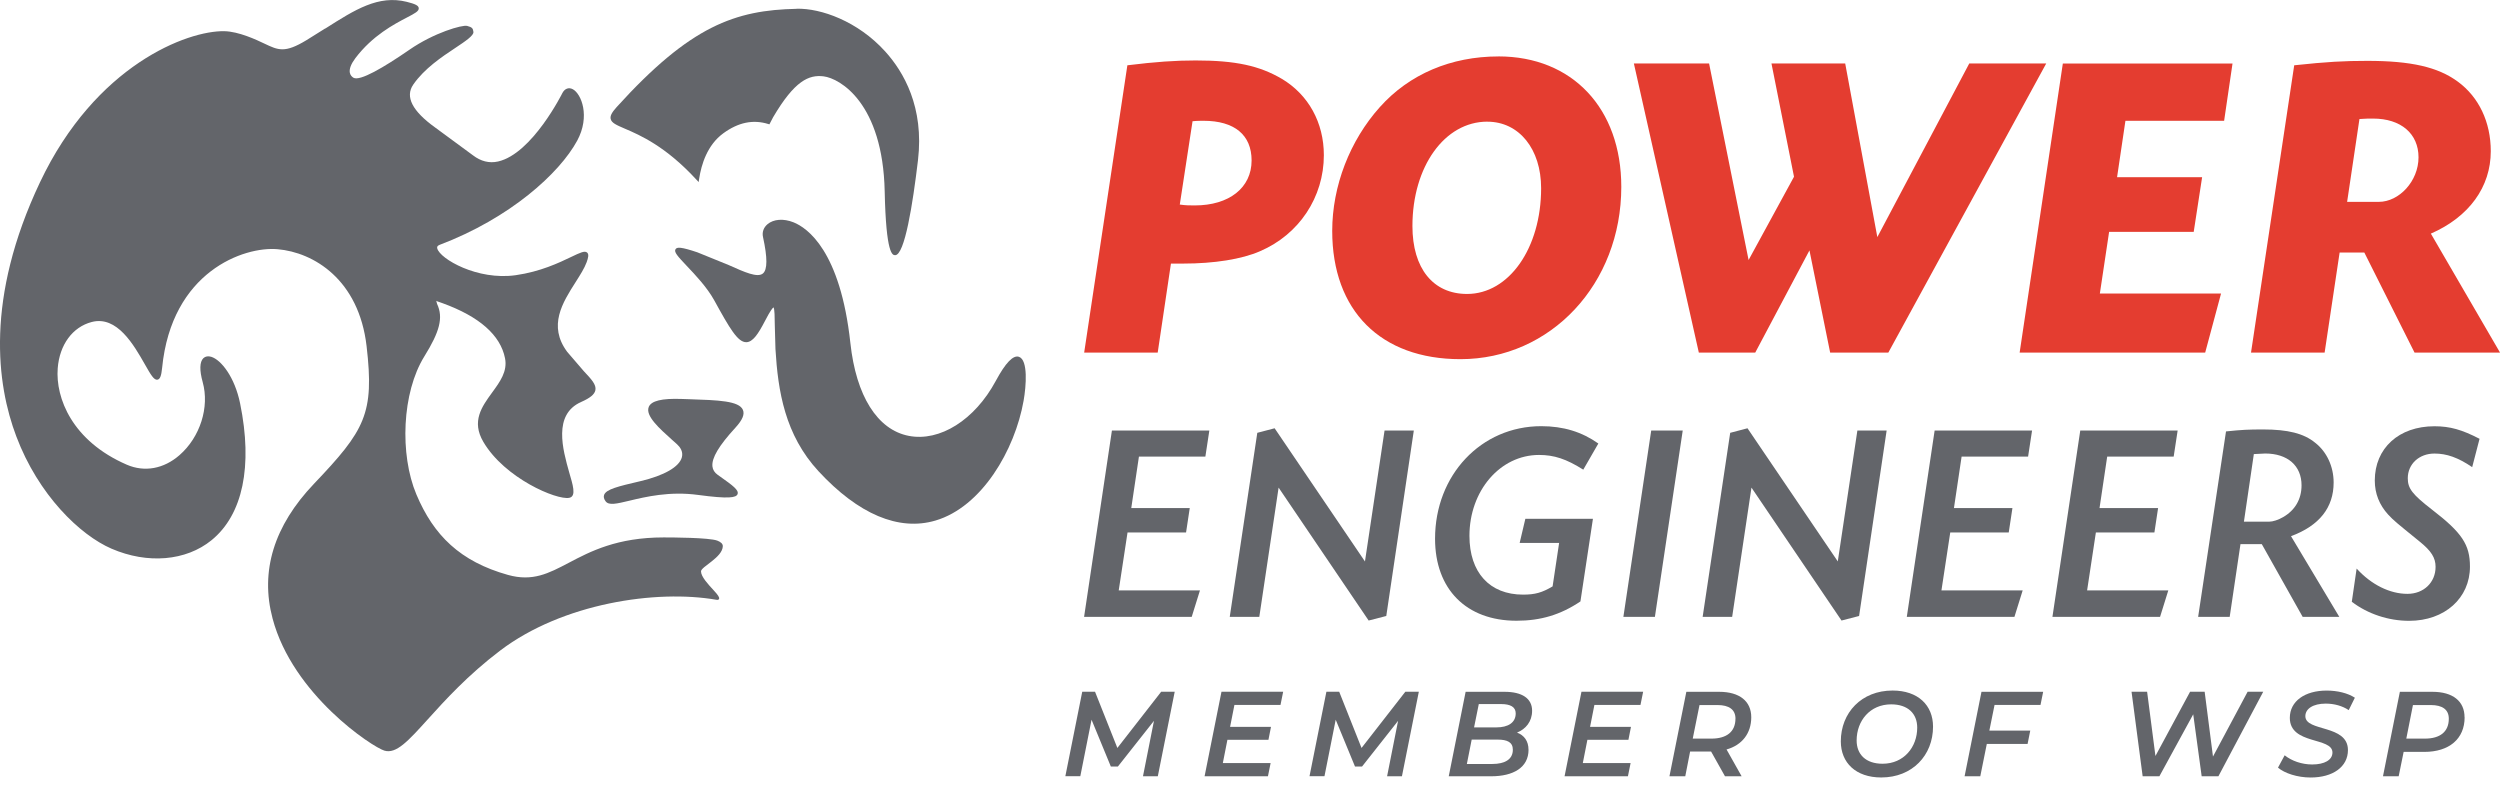 <?xml version="1.0" encoding="UTF-8"?>
<svg id="Layer_1" xmlns="http://www.w3.org/2000/svg" version="1.1" viewBox="0 0 609.96 197.2">
  <!-- Generator: Adobe Illustrator 29.1.0, SVG Export Plug-In . SVG Version: 2.1.0 Build 142)  -->
  <defs>
    <style>
      .st0 {
        fill: #63656a;
      }

      .st1 {
        fill: #e43d30;
      }
    </style>
  </defs>
  <g>
    <g>
      <path class="st1" d="M290.96,29.58c.97-.11,2.26-.11,2.69-.11,7.52,0,11.72,3.44,11.72,9.68,0,6.67-5.48,10.97-13.87,10.97-1.29,0-2.15,0-3.65-.21l3.11-20.32ZM264.51,86.03h17.95l3.23-21.72h3.01c7.52,0,14.3-1.07,18.71-3.01,9.57-4.09,15.59-13.22,15.59-23.44,0-7.95-3.76-14.73-10.21-18.6-5.48-3.22-11.29-4.51-21.07-4.51-4.95,0-9.68.32-16.66,1.18l-10.54,70.1Z"/>
      <path class="st1" d="M362.89,29.69c7.74,0,13.12,6.66,13.12,16.23,0,14.63-7.85,25.8-18.07,25.8-8.28,0-13.33-6.23-13.33-16.56,0-14.52,7.85-25.48,18.28-25.48ZM365.58,13.77c-11.51,0-21.72,4.3-28.92,12.36-7.32,8.17-11.62,19.25-11.62,30.21,0,19.46,11.82,31.29,31.28,31.29,22.04,0,39.25-18.38,39.25-42.04,0-19.14-11.93-31.83-30-31.83Z"/>
      <path class="st1" d="M480.48,15.48h18.77s-38.53,70.55-38.53,70.55h-14.19l-5.05-24.94-13.23,24.94h-13.76l-15.85-70.55h18.35l9.64,47.96,11.08-20.32-5.5-27.64h17.99l7.84,42.37,22.44-42.38Z"/>
      <path class="st1" d="M516.53,43.24h20.75l-2.05,13.33h-20.64l-2.26,15.05h29.57l-3.87,14.41h-45.27l10.54-70.53h41.4l-2.05,13.98h-24.08l-2.04,13.76Z"/>
      <path class="st1" d="M575.67,29.04c1.29-.11,2.47-.11,3.33-.11,6.77,0,11.08,3.66,11.08,9.46s-4.73,10.86-9.68,10.86h-7.74l3.01-20.22ZM549.22,86.03h17.95l3.66-24.41h6.03l12.25,24.41h20.86l-16.88-29.03c9.35-4.09,14.62-11.4,14.62-20.11,0-7.09-2.9-13.22-8.07-16.99-4.84-3.55-11.4-5.05-22.04-5.05-5.7,0-9.79.22-17.85,1.08l-10.54,70.1Z"/>
    </g>
    <g>
      <path class="st0" d="M276,123.96h14.28l-.9,5.95h-14.28l-2.15,14.14h19.82l-2.01,6.45h-26.26l6.79-45.46h23.77l-.97,6.37h-16.21l-1.87,12.55Z"/>
      <path class="st0" d="M333.03,136.98l4.78-31.94h7.14l-6.72,45.25-4.3,1.11-21.97-32.43-4.71,31.53h-7.21l6.72-44.9,4.23-1.11,22.04,32.5Z"/>
      <path class="st0" d="M386.31,114.6c-4.16-2.63-7.14-3.6-10.81-3.6-9.49,0-16.98,8.73-16.98,19.74,0,8.94,4.92,14.34,13.09,14.34,2.91,0,4.64-.49,7.2-2.01l1.59-10.6h-9.63l1.39-5.89h16.49l-3.05,20.16c-4.85,3.26-9.7,4.71-15.59,4.71-12.26,0-19.88-7.69-19.88-20.02,0-15.52,11.23-27.45,25.91-27.45,5.4,0,9.91,1.39,13.93,4.23l-3.67,6.37Z"/>
      <path class="st0" d="M403.77,150.5h-7.69l6.79-45.46h7.69l-6.79,45.46Z"/>
      <path class="st0" d="M448.39,136.98l4.78-31.94h7.14l-6.72,45.25-4.29,1.11-21.97-32.43-4.71,31.53h-7.2l6.72-44.9,4.22-1.11,22.04,32.5Z"/>
      <path class="st0" d="M476.73,123.96h14.27l-.9,5.95h-14.27l-2.15,14.14h19.82l-2.01,6.45h-26.26l6.79-45.46h23.77l-.97,6.37h-16.22l-1.87,12.55Z"/>
      <path class="st0" d="M512.27,123.96h14.27l-.9,5.95h-14.28l-2.14,14.14h19.81l-2.01,6.45h-26.26l6.79-45.46h23.76l-.97,6.37h-16.22l-1.87,12.55Z"/>
      <path class="st0" d="M549.9,110.79c1.04-.07,2.29-.14,2.77-.14,5.47,0,8.87,2.98,8.87,7.76,0,3.4-1.6,6.1-4.5,7.76-1.18.69-2.5,1.11-3.4,1.11h-6.16l2.42-16.49ZM536.32,150.5h7.69l2.63-17.74h5.2l9.97,17.74h8.94l-11.78-19.68c6.93-2.57,10.4-7,10.4-13.09,0-3.88-1.66-7.49-4.5-9.7-2.77-2.29-6.72-3.25-12.68-3.25-3.6,0-5.13.07-9.08.48l-6.8,45.25Z"/>
      <path class="st0" d="M603.18,113.98c-3.46-2.36-6.24-3.32-9.21-3.32-3.74,0-6.51,2.56-6.51,6.03,0,2.49,1.11,3.94,5.96,7.69,7.28,5.61,9.21,8.52,9.21,13.86,0,7.69-6.16,13.23-14.83,13.23-5.06,0-10.05-1.66-14-4.64l1.18-8.11c3.6,3.95,8.11,6.17,12.4,6.17,3.95,0,6.86-2.77,6.86-6.58,0-2.22-1.04-3.88-3.88-6.17-5.96-4.85-6.17-4.99-7.69-6.59-2.15-2.36-3.26-5.13-3.26-8.31,0-7.9,5.89-13.24,14.55-13.24,3.81,0,6.72.84,11.01,3.06l-1.8,6.93Z"/>
    </g>
  </g>
  <g>
    <path class="st0" d="M79.35,6.94l-4.59,2.87c-5.28,3.2-6.84,2.45-10.27.82-1.98-.95-6.25-2.95-9.77-3.02-8.93-.17-31.4,8.21-44.97,36.88C-3.66,72.83-.8,93.82,3.97,106.45c5.4,14.34,15.57,24.11,23.24,27.42,8.8,3.8,18.15,3.01,24.39-2.06,7.64-6.21,10.12-18.06,6.98-33.39-1.3-6.38-4.6-10.62-7.05-11.37-.76-.23-1.44-.11-1.91.34-.92.9-.98,2.93-.16,5.87,1.69,6.09-.64,13.41-5.67,17.79-3.84,3.35-8.53,4.2-12.85,2.33-13.34-5.78-17.42-16.28-16.86-23.52.44-5.75,3.62-10.08,8.3-11.3,6.17-1.61,10.27,5.6,12.99,10.38,1.42,2.5,2.21,3.88,3.07,3.69.61-.13.92-.93,1.11-2.85,2.31-23.54,19.96-29.69,28.15-28.98,8.85.76,19.86,7.42,21.74,23.66,1.92,16.48-.36,20.48-12.84,33.58-9.77,10.25-13.17,21.31-10.1,32.86,4.93,18.61,24.38,31.38,27.28,32.24,2.9.87,5.81-2.35,10.63-7.68,4.1-4.54,9.71-10.74,17.64-16.75,15.2-11.51,38.05-14.94,52.77-12.37,0,0,.5.12.62-.23.12-.35-.2-.88-1.35-2.12-1.26-1.37-3.05-3.27-3.06-4.58-.02-1.15,5.28-3.39,5.32-6.17,0-.59-.54-1.03-1.35-1.34-2-.75-11.25-.78-13.08-.78-11.39,0-17.91,3.43-23.15,6.19-4.93,2.59-8.82,4.64-14.83,2.96-11.67-3.27-18.15-9.65-22.36-19.65-4.09-9.72-3.55-24.83,1.96-33.69,3.71-5.98,4.67-9.43,3.09-12.79l-.2-.76c.04.09.59.25,1.54.59,8.98,3.27,14.12,7.78,15.24,13.43.64,3.19-1.21,5.72-3.16,8.39-2.5,3.44-5.09,6.99-2.12,12.03,5.21,8.86,17.87,14.23,20.94,13.64,1.87-.35.8-3.39.01-6.17-1.59-5.64-3.99-14.15,2.89-17.21,2.24-.99,3.28-1.86,3.49-2.88.27-1.35-.97-2.67-2.84-4.66l-4.05-4.71c-4.72-6.36-1.12-12,2.06-16.99,1.1-1.73,2.15-3.37,2.7-4.87.4-1.11.58-1.93.12-2.34-.58-.53-1.68,0-3.88,1.05-3,1.44-7.52,3.6-13.54,4.46-9.37,1.34-18.5-4-19.15-6.52-.08-.3-.07-.63.55-.87,17.21-6.52,29.27-17.47,33.59-25.43,3.23-5.97,1.01-11.42-1.05-12.54-.97-.53-1.95-.2-2.54.88h0s-7.36,14.84-15.71,16.74c-2.15.49-4.22-.05-6.12-1.5l-9.22-6.78q-8.41-6.04-5.36-10.48c2.7-3.92,7.04-6.81,10.21-8.91,2.58-1.71,4.59-3.08,4.47-3.95-.11-.86-.29-1.13-1.53-1.46-1.15-.31-8.04,1.63-14.09,5.82-6.26,4.32-12.11,7.76-13.66,6.82-.33-.2-.74-.57-.87-1.21-.18-.92.29-2.15,1.35-3.56,4.2-5.54,9.45-8.28,12.58-9.92,1.98-1.03,2.97-1.55,2.88-2.3-.07-.61-.8-.99-2.91-1.52-6.93-1.73-12.64,1.9-19.88,6.51Z"/>
    <path class="st0" d="M187.24,54.72c-.94.8-1.34,1.93-1.08,3.1h0c1.11,5.08,1.1,7.99-.03,8.91-1.33,1.08-4.43-.31-8.36-2.07l-7.63-3.1c-4.02-1.35-4.97-1.31-5.32-.76-.43.69.48,1.69,2.76,4.1,2.08,2.19,4.93,5.2,6.68,8.37,3.81,6.92,5.74,10.25,7.83,10.22,1.57-.02,2.89-1.98,4.53-5.14,1.38-2.68,1.9-3.24,2.11-3.36.27.41.29,2.44.31,4.44l.16,5.74c.61,10.24,2.3,20.93,10.51,29.81,9.71,10.49,19.57,14.66,28.51,12.03,11.33-3.33,19.4-17.22,21.52-29.23.64-3.62,1.12-9.94-1.12-10.72-1.42-.49-3.28,1.44-5.68,5.9-5.11,9.49-13.64,14.87-21.23,13.38-7.65-1.49-12.84-9.75-14.23-22.64-2.45-22.57-10.53-28.12-13.88-29.46-2.44-.97-4.86-.79-6.35.47Z"/>
    <path class="st0" d="M158.28,99.31c-.86,2.14,2.61,5.24,5.67,7.98l1.25,1.12c.73.67,1.52,1.75,1.17,3.14-.61,2.35-4.31,4.48-10.14,5.85-5.43,1.27-8.33,1.96-8.84,3.35-.17.47-.05,1,.37,1.56.79,1.06,2.69.6,5.82-.15,3.89-.93,9.76-2.35,16.71-1.41,7.57,1.02,9.31.68,9.66-.19.37-.97-1.15-2.09-4.11-4.19l-.71-.5c-.79-.56-1.22-1.25-1.31-2.07-.22-2.05,1.57-5.06,5.63-9.48,1.69-1.85,2.27-3.22,1.81-4.31-.93-2.21-6.03-2.38-13.09-2.61l-1.82-.06h0c-4.89-.18-7.47.45-8.08,1.97Z"/>
    <path class="st0" d="M194.39,2.15h0c-15.01.32-25.92,4.11-43.94,23.98-1.19,1.32-1.62,2.15-1.46,2.88.21.98,1.43,1.51,3.46,2.38,3.73,1.6,9.96,4.29,17.47,12.45l.54.58.12-.79c.53-3.5,1.98-8.26,5.91-11.12,3.66-2.66,7.24-3.4,10.93-2.26l.3.09.91-1.74c5.24-8.9,8.71-10.42,12.32-9.97,3.99.5,14.44,6.51,14.9,28.06.33,15.46,1.92,15.54,2.52,15.57,2.35.11,4.34-12.53,5.6-23.15,1.54-12.97-3.51-21.61-8.01-26.57-6.68-7.37-15.65-10.54-21.57-10.41Z"/>
  </g>
  <g>
    <path class="st0" d="M286.61,168.78l-4.12,20.61h-3.62l2.68-13.52-8.81,11.16h-1.71l-4.71-11.43-2.74,13.78h-3.65l4.12-20.61h3.12l5.45,13.72,10.69-13.72h3.3Z"/>
    <path class="st0" d="M301.18,171.99l-1.06,5.36h9.98l-.62,3.15h-10.01l-1.12,5.68h11.66l-.65,3.21h-15.46l4.12-20.61h15.05l-.65,3.21h-11.25Z"/>
    <path class="st0" d="M346.17,168.78l-4.12,20.61h-3.62l2.68-13.52-8.8,11.16h-1.71l-4.71-11.43-2.74,13.78h-3.65l4.12-20.61h3.12l5.45,13.72,10.69-13.72h3.3Z"/>
    <path class="st0" d="M372.94,182.92c0,4.36-3.74,6.48-9.13,6.48h-10.34l4.12-20.61h9.51c4.27,0,6.71,1.62,6.71,4.62,0,2.65-1.56,4.48-3.68,5.33,1.74.65,2.8,2.06,2.8,4.18ZM369.11,182.92c0-1.83-1.35-2.47-3.71-2.47h-6.33l-1.18,5.95h6.18c3.18,0,5.04-1.18,5.04-3.47ZM360.8,171.79l-1.15,5.68h5.45c2.86,0,4.71-1.15,4.71-3.42,0-1.56-1.29-2.27-3.56-2.27h-5.45Z"/>
    <path class="st0" d="M389.01,171.99l-1.06,5.36h9.98l-.62,3.15h-10.01l-1.12,5.68h11.66l-.65,3.21h-15.46l4.12-20.61h15.05l-.65,3.21h-11.25Z"/>
    <path class="st0" d="M421.25,182.86l3.68,6.54h-4.06l-3.39-6.04h-5.12l-1.18,6.04h-3.86l4.12-20.61h8.01c4.98,0,7.83,2.3,7.83,6.21s-2.24,6.8-6.04,7.86ZM423.43,175.35c0-2.24-1.59-3.33-4.39-3.33h-4.39l-1.65,8.19h4.56c3.71,0,5.86-1.68,5.86-4.86Z"/>
    <path class="st0" d="M449.13,180.88c0-6.98,5.04-12.4,12.63-12.4,6.21,0,9.87,3.59,9.87,8.81,0,6.98-5.04,12.4-12.63,12.4-6.21,0-9.87-3.59-9.87-8.81ZM467.77,177.53c0-3.39-2.24-5.68-6.36-5.68-5.18,0-8.42,4.03-8.42,8.81,0,3.39,2.21,5.68,6.33,5.68,5.18,0,8.45-4.04,8.45-8.81Z"/>
    <path class="st0" d="M486.64,171.99l-1.27,6.27h9.98l-.65,3.24h-9.95l-1.59,7.89h-3.83l4.12-20.61h15.05l-.65,3.21h-11.22Z"/>
    <path class="st0" d="M552.19,168.78l-10.93,20.61h-4.09l-2.06-15.11-8.25,15.11h-4.09l-2.71-20.61h3.8l2.03,15.67,8.45-15.67h3.56l2.03,15.81,8.45-15.81h3.8Z"/>
    <path class="st0" d="M555.8,187.28l1.62-3c1.71,1.38,4.21,2.24,6.71,2.24,3,0,4.95-1.09,4.95-2.92,0-3.83-10.4-1.83-10.4-8.45,0-4.06,3.65-6.66,8.98-6.66,2.65,0,5.15.62,6.89,1.74l-1.5,3.03c-1.53-1.03-3.54-1.59-5.6-1.59-3.12,0-4.98,1.27-4.98,3.06,0,3.86,10.39,1.97,10.39,8.28,0,4.09-3.68,6.69-9.1,6.69-3.24,0-6.36-1.03-7.98-2.42Z"/>
    <path class="st0" d="M601.33,175c0,5.27-3.77,8.45-9.84,8.45h-5.04l-1.21,5.95h-3.83l4.12-20.61h7.95c4.98,0,7.83,2.3,7.83,6.21ZM597.47,175.35c0-2.24-1.59-3.33-4.39-3.33h-4.36l-1.62,8.19h4.54c3.71,0,5.83-1.68,5.83-4.86Z"/>
  </g>
</svg>